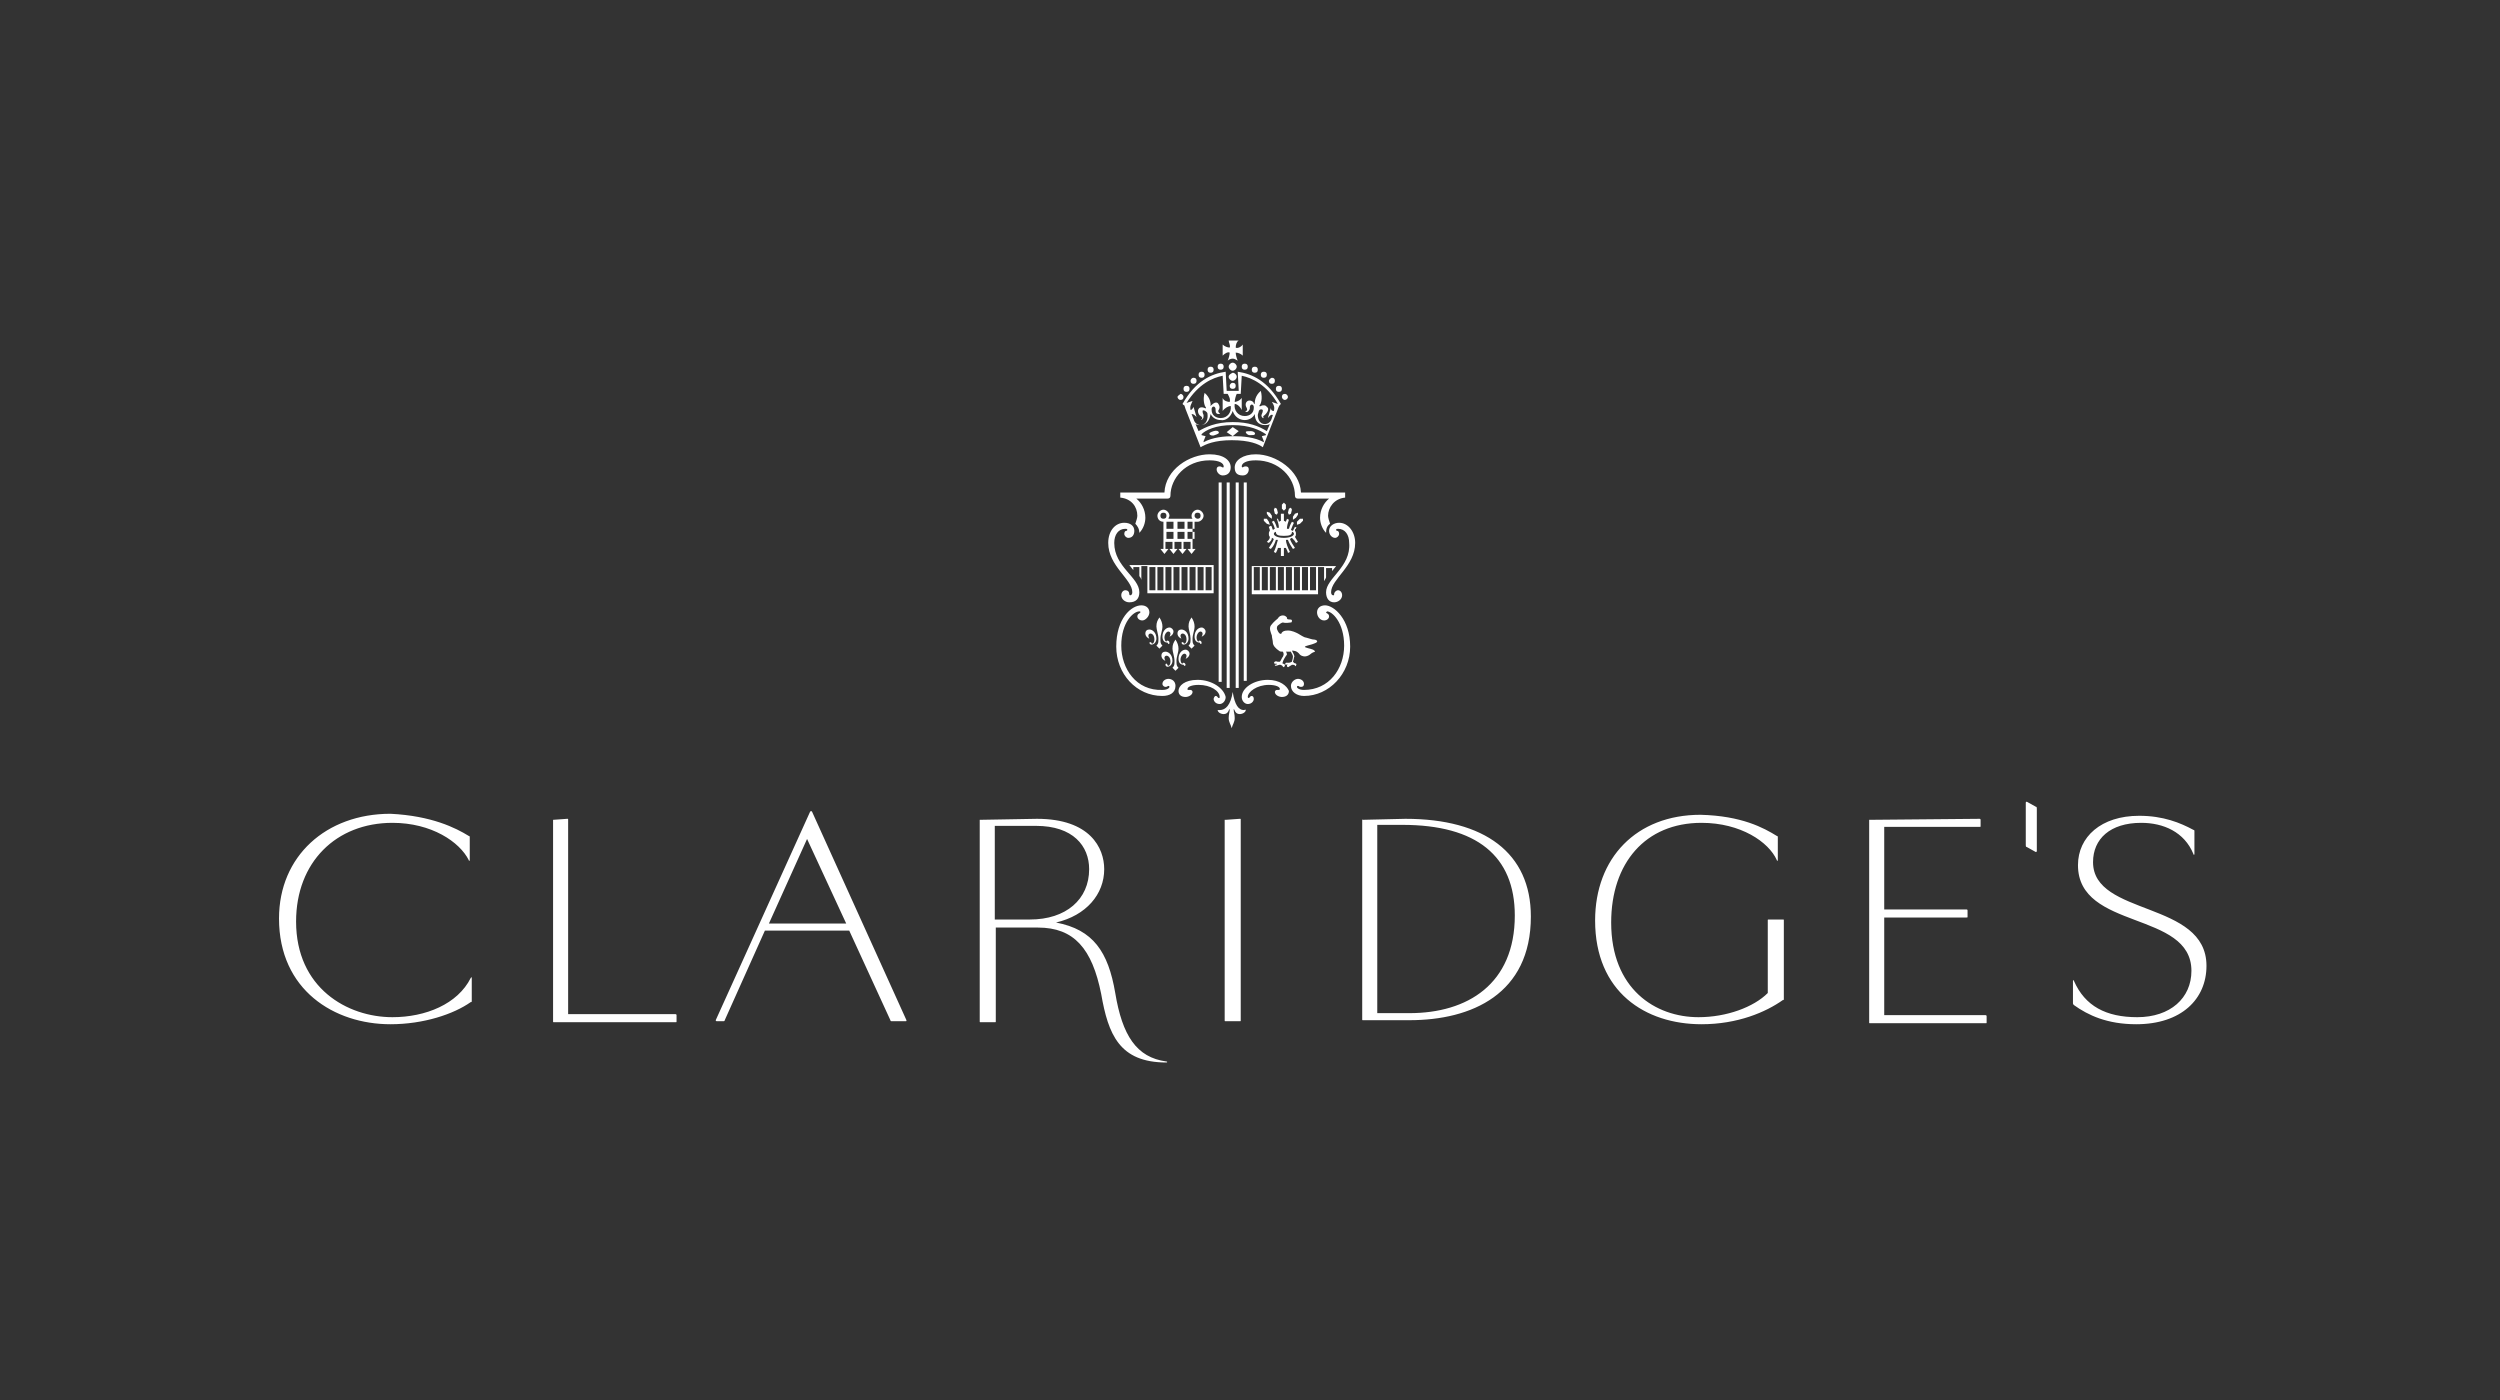<svg xmlns="http://www.w3.org/2000/svg" fill="none" viewBox="0 0 200 112" height="112" width="200">
<rect x="0" y="0" width="200" height="112" fill="#333333" stroke="none"/>
<g clip-path="url(#clip0_128313_25)">
<path fill="white" d="M37.5 66.875C37.58 66.875 37.58 66.955 37.58 66.955V68.808C37.58 68.888 37.5 68.888 37.5 68.808C36.777 67.358 34.529 65.827 31.396 65.827C26.899 65.827 23.687 68.969 23.687 73.722C23.687 79.038 27.782 81.375 31.396 81.375C34.047 81.375 36.617 80.327 37.661 78.233C37.741 78.152 37.741 78.152 37.741 78.233V80.005C37.741 80.166 37.741 80.166 37.661 80.166C36.295 81.133 33.886 81.939 31.236 81.939C26.738 81.939 22.321 79.2 22.321 73.48C22.321 68.486 26.096 65.102 31.236 65.102C34.529 65.263 36.456 66.23 37.5 66.875ZM44.246 65.586C44.246 65.505 44.246 65.505 44.246 65.586L45.37 65.505C45.451 65.505 45.451 65.505 45.451 65.586V81.133H54.044C54.044 81.133 54.124 81.133 54.124 81.213V81.697C54.124 81.777 54.124 81.777 54.044 81.777H44.327C44.246 81.777 44.246 81.777 44.246 81.697V65.586ZM67.938 74.447H61.192L57.979 81.616C57.979 81.697 57.899 81.697 57.899 81.697H57.337C57.257 81.697 57.257 81.616 57.257 81.616L64.806 64.941C64.886 64.861 64.886 64.861 64.966 64.941L72.516 81.616C72.516 81.697 72.516 81.697 72.435 81.697H71.311C71.231 81.697 71.231 81.616 71.231 81.616L67.938 74.447ZM61.513 73.883H67.697L64.565 67.116L61.513 73.883ZM78.378 65.586C78.378 65.505 78.378 65.505 78.378 65.586L82.956 65.505C87.213 65.505 88.337 67.841 88.337 69.533C88.337 71.547 86.891 73.239 84.482 73.802C87.453 74.366 88.658 76.138 89.22 79.441C89.782 82.825 90.907 84.597 93.316 84.919C93.396 84.919 93.396 85 93.316 85C89.541 85 88.658 82.744 88.096 79.522C87.373 75.897 85.927 74.205 83.036 74.205H79.663V81.697C79.663 81.777 79.663 81.777 79.583 81.777H78.459C78.378 81.777 78.378 81.777 78.378 81.697V65.586ZM79.583 66.069V73.561H82.394C85.285 73.561 87.132 71.95 87.132 69.533C87.132 67.68 85.847 66.069 82.876 66.069H79.583ZM98.054 65.586C98.054 65.505 98.054 65.505 98.054 65.586L99.179 65.505C99.259 65.505 99.259 65.505 99.259 65.586V81.616C99.259 81.697 99.259 81.697 99.179 81.697H98.054C97.974 81.697 97.974 81.697 97.974 81.616V65.586H98.054ZM108.977 65.586C109.057 65.505 108.977 65.505 108.977 65.586L112.43 65.505C118.775 65.505 122.469 68.244 122.469 73.319C122.469 79.522 117.731 81.616 112.751 81.616H109.057C108.977 81.616 108.977 81.616 108.977 81.536V65.586ZM110.181 66.069V81.052H112.751C117.409 81.052 121.184 78.716 121.184 73.239C121.184 68.486 118.132 65.989 112.189 65.989H110.181V66.069ZM142.145 66.875C142.225 66.875 142.225 66.955 142.225 66.955V68.808C142.225 68.888 142.145 68.888 142.145 68.808C141.503 67.358 139.254 65.827 136.122 65.827C131.624 65.827 128.894 69.05 128.894 73.802C128.894 79.119 132.428 81.375 135.881 81.375C138.13 81.375 140.298 80.569 141.422 79.441V73.641C141.422 73.561 141.422 73.561 141.503 73.561H142.627C142.707 73.561 142.707 73.561 142.707 73.641V79.844C142.707 80.005 142.707 80.005 142.627 80.005C141.262 80.972 139.013 81.939 136.122 81.939C131.624 81.939 127.609 79.361 127.609 73.641C127.609 68.647 130.902 65.183 136.041 65.183C139.334 65.263 141.101 66.23 142.145 66.875ZM149.534 65.586C149.534 65.505 149.534 65.505 149.534 65.586L158.368 65.505C158.368 65.505 158.448 65.505 158.448 65.586V66.069C158.448 66.15 158.448 66.15 158.368 66.15H150.738V72.755H157.324C157.324 72.755 157.404 72.755 157.404 72.836V73.319C157.404 73.4 157.404 73.4 157.324 73.4H150.738V81.213H158.85C158.85 81.213 158.93 81.213 158.93 81.294V81.777C158.93 81.858 158.93 81.858 158.85 81.858H149.614C149.534 81.858 149.534 81.858 149.534 81.777V65.586ZM162.946 68.083C162.946 68.163 162.865 68.163 162.865 68.163L162.143 67.761C162.062 67.761 162.062 67.68 162.062 67.6V64.216C162.062 64.136 162.143 64.136 162.143 64.136L162.865 64.538C162.946 64.538 162.946 64.619 162.946 64.7V68.083ZM167.443 68.969C167.443 73.319 176.518 72.03 176.518 77.266C176.518 79.925 174.51 81.939 170.896 81.939C168.567 81.939 167.041 81.213 165.917 80.408C165.837 80.327 165.837 80.327 165.837 80.247V78.475C165.837 78.394 165.917 78.394 165.917 78.475C166.801 80.489 168.487 81.375 170.977 81.375C173.627 81.375 175.314 79.844 175.314 77.669C175.314 72.836 166.238 74.447 166.238 69.211C166.238 66.955 168.086 65.263 171.137 65.263C173.065 65.263 174.43 65.827 175.474 66.391C175.554 66.391 175.554 66.472 175.554 66.472V68.325C175.554 68.405 175.474 68.405 175.474 68.325C174.751 66.552 173.065 65.827 171.298 65.827C168.808 65.827 167.443 67.116 167.443 68.969Z"></path>
<path fill="white" d="M94.842 53.18C94.842 53.099 94.762 53.019 94.681 53.019C94.601 53.019 94.601 53.099 94.601 53.099C94.521 53.099 94.44 52.938 94.44 52.777C94.44 52.536 94.601 52.294 94.762 52.294C94.842 52.294 94.922 52.374 94.922 52.455C94.922 52.616 94.842 52.697 94.842 52.697C94.922 52.697 95.163 52.536 95.163 52.294C95.163 52.133 95.002 51.972 94.842 51.972C94.601 51.972 94.28 52.213 94.28 52.697C94.28 53.019 94.44 53.18 94.681 53.18C94.762 53.341 94.842 53.261 94.842 53.18ZM98.295 29.336C98.295 29.497 98.456 29.658 98.617 29.658C98.777 29.658 98.938 29.497 98.938 29.336C98.938 29.174 98.777 29.013 98.617 29.013C98.456 29.013 98.295 29.174 98.295 29.336ZM98.295 30.141C98.295 30.302 98.456 30.463 98.617 30.463C98.777 30.463 98.938 30.302 98.938 30.141C98.938 29.98 98.777 29.819 98.617 29.819C98.456 29.899 98.295 29.98 98.295 30.141ZM98.376 30.866C98.376 31.027 98.456 31.108 98.617 31.108C98.777 31.108 98.857 31.027 98.857 30.866C98.857 30.705 98.777 30.625 98.617 30.625C98.456 30.625 98.376 30.786 98.376 30.866ZM97.412 29.336C97.412 29.497 97.492 29.577 97.653 29.577C97.813 29.577 97.894 29.497 97.894 29.336C97.894 29.174 97.813 29.094 97.653 29.094C97.492 29.094 97.412 29.174 97.412 29.336ZM96.609 29.577C96.609 29.738 96.689 29.819 96.85 29.819C97.01 29.819 97.091 29.738 97.091 29.577C97.091 29.416 97.01 29.336 96.85 29.336C96.689 29.336 96.609 29.416 96.609 29.577ZM95.886 29.98C95.886 30.141 95.966 30.222 96.127 30.222C96.287 30.222 96.368 30.141 96.368 29.98C96.368 29.819 96.287 29.738 96.127 29.738C95.966 29.738 95.886 29.819 95.886 29.98ZM95.243 30.463C95.243 30.625 95.324 30.705 95.484 30.705C95.645 30.705 95.725 30.625 95.725 30.463C95.725 30.302 95.645 30.222 95.484 30.222C95.324 30.222 95.243 30.383 95.243 30.463ZM94.681 31.108C94.681 31.269 94.762 31.349 94.922 31.349C95.083 31.349 95.163 31.269 95.163 31.108C95.163 30.947 95.083 30.866 94.922 30.866C94.762 30.866 94.681 30.947 94.681 31.108ZM94.199 31.752C94.199 31.833 94.28 31.994 94.44 31.994C94.601 31.994 94.681 31.913 94.681 31.752C94.681 31.672 94.601 31.511 94.44 31.511C94.36 31.591 94.199 31.672 94.199 31.752ZM98.857 27.805C98.857 27.563 98.938 27.322 99.098 27.241H98.295C98.295 27.402 98.456 27.644 98.376 27.805C98.215 27.805 97.974 27.724 97.813 27.563V28.45C97.974 28.288 98.215 28.127 98.376 28.208C98.376 28.369 98.295 28.691 98.215 28.852C98.295 28.772 98.456 28.691 98.617 28.691C98.777 28.691 98.857 28.772 99.018 28.852C98.938 28.691 98.857 28.369 98.857 28.208C99.018 28.208 99.259 28.288 99.42 28.45V27.563C99.259 27.805 98.938 27.886 98.857 27.805ZM95.324 33.122C95.484 33.122 95.565 33.202 95.725 33.363L95.484 32.558C95.404 32.719 95.324 32.8 95.243 32.8C95.163 32.477 95.324 32.316 95.404 32.075L94.922 32.236C95.886 30.705 97.01 30.222 97.813 30.061L97.894 31.511H98.215C98.295 31.672 98.456 31.913 98.376 32.155C98.215 32.155 97.894 32.075 97.813 31.833V32.88C97.974 32.638 98.295 32.477 98.456 32.477C98.536 32.961 98.215 33.444 97.653 33.444C97.251 33.444 96.93 33.202 96.93 32.8V32.719C96.93 32.558 97.091 32.477 97.171 32.558C97.251 32.638 97.251 32.719 97.251 32.88C97.251 33.041 97.332 33.122 97.492 33.122C97.573 33.122 97.653 33.041 97.573 33.041C97.492 33.041 97.412 32.88 97.492 32.8C97.653 32.558 97.492 32.316 97.412 32.236C97.251 32.155 97.091 32.236 96.93 32.397C96.85 32.477 96.769 32.477 96.85 32.397C96.85 32.316 96.85 31.833 96.368 31.43C96.207 31.994 96.368 32.477 96.448 32.558C96.528 32.638 96.448 32.719 96.368 32.638C96.207 32.558 95.966 32.558 95.886 32.719C95.806 32.8 95.806 33.122 96.047 33.283C96.207 33.363 96.207 33.525 96.127 33.525C96.047 33.605 96.127 33.605 96.207 33.525C96.287 33.444 96.287 33.363 96.287 33.202C96.207 33.041 96.207 32.961 96.207 32.88C96.207 32.8 96.368 32.8 96.528 32.961C96.609 33.041 96.609 33.122 96.609 33.283C96.609 33.605 96.448 34.008 96.047 34.008C95.806 34.008 95.565 33.847 95.484 33.525L95.324 33.122ZM98.617 34.008C99.982 34.008 100.785 34.411 101.267 34.733V34.813L100.946 34.894L101.106 35.297V35.377C100.383 34.974 99.42 34.894 98.697 34.894C97.974 34.894 97.01 34.974 96.287 35.377V35.297L96.448 34.894L96.127 34.813V34.733C96.448 34.411 97.251 34.008 98.617 34.008ZM98.617 32.88C98.777 33.363 99.179 33.605 99.58 33.605C99.901 33.605 100.223 33.444 100.383 33.122C100.383 33.605 100.624 34.008 101.186 34.008C101.347 34.008 101.427 34.008 101.588 33.927L101.347 34.491C100.705 34.088 99.901 33.766 98.617 33.766C97.251 33.766 96.448 34.169 95.886 34.491L95.645 33.927C95.806 34.008 95.886 34.008 96.047 34.008C96.528 34.008 96.769 33.605 96.85 33.122C97.01 33.444 97.332 33.605 97.653 33.605C98.054 33.686 98.456 33.363 98.617 32.88ZM97.091 34.491C96.85 34.572 96.689 34.652 96.769 34.733C96.769 34.813 97.01 34.894 97.171 34.813C97.412 34.733 97.573 34.652 97.492 34.572C97.492 34.491 97.332 34.411 97.091 34.491ZM98.617 34.169L98.135 34.572L98.617 34.894L99.098 34.491L98.617 34.169ZM97.733 38.599H97.492V54.55H97.733V38.599ZM98.376 38.599H98.135V55.033H98.376V38.599ZM99.5 54.469H99.741V38.599H99.5V54.469ZM98.857 55.033H99.098V38.599H98.857V55.033ZM91.79 47.461H97.091V45.205H90.344L90.666 45.608V45.366H91.148V46.091C91.228 46.172 91.308 46.333 91.308 46.413V45.286H91.79V47.461ZM96.448 45.366H96.93V47.219H96.448V45.366ZM95.806 45.366H96.287V47.219H95.806V45.366ZM95.163 45.366H95.645V47.219H95.163V45.366ZM94.521 45.366H95.002V47.219H94.521V45.366ZM93.878 45.366H94.36V47.219H93.878V45.366ZM93.236 45.366H93.718V47.219H93.236V45.366ZM92.593 45.366H93.075V47.219H92.593V45.366ZM91.951 45.366H92.433V47.219H91.951V45.366ZM98.617 55.355C98.617 55.275 98.617 55.275 98.617 55.355C98.456 56.402 98.054 56.805 97.573 56.805H97.412C97.412 56.966 97.653 57.127 97.894 57.127C98.295 57.127 98.295 56.724 98.376 56.724V56.805C98.376 56.966 98.295 57.127 98.295 57.45C98.295 57.772 98.456 57.933 98.536 58.255C98.617 57.933 98.777 57.772 98.777 57.45C98.777 57.127 98.697 56.966 98.697 56.805V56.724C98.777 56.724 98.777 57.127 99.179 57.127C99.42 57.127 99.66 56.966 99.66 56.805C99.66 56.724 99.58 56.805 99.5 56.805C99.098 56.805 98.777 56.402 98.617 55.355ZM95.806 54.388C94.762 54.388 94.28 54.872 94.28 55.275C94.28 55.597 94.521 55.758 94.842 55.758C95.083 55.758 95.404 55.597 95.404 55.355C95.404 55.275 95.324 55.194 95.243 55.194H95.083C95.002 55.194 95.002 55.194 95.002 55.113C95.002 54.952 95.324 54.791 95.886 54.791C96.85 54.791 97.573 55.275 97.573 55.758C97.573 55.838 97.573 55.838 97.492 55.838C97.412 55.838 97.412 55.677 97.251 55.677C97.171 55.677 97.091 55.838 97.091 55.919C97.091 56.08 97.251 56.322 97.573 56.322C97.813 56.322 98.054 56.08 98.054 55.758C97.894 55.033 96.93 54.388 95.806 54.388ZM93.155 39.405H89.622V39.808C90.505 39.888 90.987 40.533 90.987 41.258C90.987 41.419 90.907 41.661 90.826 41.902C90.987 42.063 91.148 42.305 91.148 42.627C91.469 42.305 91.629 41.822 91.629 41.419C91.629 40.775 91.308 40.211 90.907 39.888H93.396C93.557 39.888 93.637 39.808 93.637 39.647C93.637 38.277 94.842 36.827 96.769 36.827C97.573 36.827 97.894 37.069 97.894 37.311C97.894 37.391 97.894 37.391 97.813 37.391C97.733 37.391 97.733 37.311 97.573 37.311C97.412 37.311 97.332 37.391 97.332 37.552C97.332 37.794 97.573 38.036 97.813 38.036C98.215 38.036 98.456 37.794 98.456 37.391C98.456 36.827 97.894 36.344 96.769 36.344C95.163 36.344 93.236 37.552 93.155 39.405ZM105.122 51.488C105.604 51.327 105.282 51.166 105.122 51.166C104.961 51.166 104.8 51.086 104.479 51.005C104.319 51.005 103.997 50.763 103.837 50.683C103.676 50.602 103.355 50.441 103.034 50.441C102.712 50.441 102.632 50.522 102.552 50.602C102.471 50.683 102.552 50.763 102.391 50.683C102.311 50.683 102.15 50.361 102.15 50.28C102.15 50.2 102.15 50.119 102.23 50.038C102.311 49.958 102.552 49.797 102.632 49.797C102.873 49.877 103.194 49.797 103.275 49.797C103.355 49.797 103.355 49.716 103.355 49.636C103.355 49.555 103.194 49.555 103.114 49.555C102.953 49.555 102.953 49.474 102.953 49.394C102.873 49.313 102.793 49.233 102.632 49.233C102.471 49.233 102.311 49.313 102.23 49.474C102.15 49.555 101.909 49.716 101.668 50.038C101.508 50.28 101.668 50.602 101.749 50.844C101.749 51.005 101.829 51.247 101.829 51.408C101.829 51.65 102.07 51.891 102.311 52.052C102.391 52.133 102.471 52.133 102.632 52.133C102.712 52.294 102.712 52.374 102.632 52.536C102.552 52.616 102.471 52.858 102.391 52.938H102.23C102.15 52.938 102.07 52.858 101.99 52.938C101.909 52.938 101.909 53.099 101.99 53.099H102.15C102.15 53.18 102.07 53.18 101.99 53.18C101.99 53.261 101.99 53.261 102.07 53.261C102.15 53.261 102.311 53.18 102.391 53.18C102.471 53.18 102.632 53.261 102.632 53.341C102.632 53.341 102.632 53.422 102.712 53.341C102.793 53.341 102.793 53.261 102.793 53.18C102.712 53.099 102.712 53.099 102.632 53.099C102.552 53.019 102.632 53.019 102.632 52.938C102.632 52.858 102.873 52.455 102.953 52.374C102.953 52.374 102.953 52.213 102.873 52.133H103.275C103.275 52.213 103.435 52.374 103.435 52.536C103.435 52.697 103.355 52.858 103.355 52.938C103.355 52.938 103.194 53.019 103.114 53.019H102.873C102.793 53.099 102.793 53.18 102.873 53.18C102.953 53.18 103.034 53.099 103.034 53.099C103.034 53.099 102.953 53.18 102.953 53.261C102.953 53.341 103.034 53.422 103.114 53.341C103.194 53.261 103.275 53.261 103.355 53.18C103.435 53.18 103.596 53.18 103.596 53.261C103.596 53.341 103.676 53.261 103.676 53.261C103.676 53.261 103.756 53.099 103.676 53.099C103.596 53.019 103.596 53.099 103.515 53.019L103.435 52.938C103.435 52.938 103.515 52.697 103.515 52.616C103.596 52.455 103.515 52.455 103.515 52.374L103.355 52.052C103.515 52.052 103.756 52.052 103.997 52.374C104.399 52.697 104.8 52.374 104.881 52.294C104.961 52.213 105.202 52.133 105.202 52.133C105.202 52.133 105.202 52.052 105.041 51.972C104.881 51.891 104.319 51.811 104.399 51.73C104.479 51.65 104.961 51.569 105.122 51.488ZM95.806 41.741C96.047 41.741 96.287 41.499 96.287 41.258C96.287 41.016 96.047 40.775 95.806 40.775C95.565 40.775 95.324 41.016 95.324 41.258C95.324 41.338 95.324 41.419 95.404 41.499H93.477C93.477 41.419 93.557 41.338 93.557 41.258C93.557 41.016 93.316 40.775 93.075 40.775C92.834 40.775 92.593 41.016 92.593 41.258C92.593 41.499 92.754 41.741 93.075 41.741V43.916H92.834L93.155 44.319L93.477 43.916H93.236V43.352H93.798V43.916H93.557L93.878 44.319L94.199 43.916H93.959V43.352H94.521V43.916H94.28L94.601 44.319L94.922 43.916H94.681V43.352H95.243V43.916H95.002L95.324 44.319L95.645 43.916H95.404V41.741H95.806ZM92.834 41.258C92.834 41.097 92.914 41.016 93.075 41.016C93.236 41.016 93.316 41.097 93.316 41.258C93.316 41.419 93.236 41.499 93.075 41.499C92.914 41.499 92.834 41.419 92.834 41.258ZM93.878 43.111H93.316V42.547H93.878V43.111ZM93.878 42.305H93.316V41.741H93.878V42.305ZM94.762 43.111H94.199V42.547H94.762V43.111ZM94.762 42.305H94.199V41.741H94.762V42.305ZM95.565 41.258C95.565 41.097 95.645 41.016 95.806 41.016C95.966 41.016 96.047 41.097 96.047 41.258C96.047 41.419 95.966 41.499 95.806 41.499C95.725 41.499 95.565 41.419 95.565 41.258ZM95.565 43.111H95.002V42.547H95.565V43.111ZM95.565 42.305H95.002V41.741H95.565V42.305ZM89.702 51.65C89.702 49.797 90.666 48.911 91.148 48.911C91.228 48.911 91.228 48.911 91.228 48.991C91.228 49.072 90.987 49.072 90.987 49.313C90.987 49.474 91.148 49.636 91.388 49.636C91.629 49.636 91.951 49.313 91.951 48.991C91.951 48.669 91.71 48.427 91.308 48.427C90.505 48.427 89.3 49.474 89.3 51.73C89.3 53.905 90.907 55.677 92.995 55.677C93.557 55.677 94.039 55.436 94.039 54.872C94.039 54.469 93.718 54.308 93.477 54.308C93.236 54.308 92.995 54.469 92.995 54.711C92.995 54.872 93.155 54.952 93.236 54.952C93.396 54.952 93.396 54.872 93.477 54.872C93.477 54.872 93.557 54.872 93.557 54.952C93.557 55.033 93.396 55.194 92.995 55.194C90.907 55.275 89.702 53.502 89.702 51.65ZM103.997 41.499L103.756 41.741V41.983L103.997 41.902L104.238 41.661V41.499H103.997ZM103.676 41.419L103.837 41.177V41.016L103.596 41.097L103.435 41.338V41.58L103.676 41.419ZM103.275 41.097L103.355 40.775L103.275 40.613L103.114 40.694L103.034 41.016L103.114 41.177L103.275 41.097ZM101.508 41.741L101.347 41.499H101.106V41.661L101.347 41.902L101.588 41.983L101.508 41.741ZM101.749 41.499V41.258L101.588 41.016L101.347 40.936V41.097L101.508 41.338L101.749 41.499ZM102.15 41.177L102.23 41.016L102.15 40.694L101.99 40.613L101.909 40.775L101.99 41.097L102.15 41.177ZM102.712 40.855L102.873 40.694V40.372L102.712 40.211L102.552 40.372V40.694L102.712 40.855ZM103.676 43.433L103.837 43.352C103.756 43.191 103.676 43.111 103.596 42.95C103.676 42.869 103.676 42.788 103.676 42.708C103.676 42.627 103.676 42.547 103.596 42.466C103.596 42.386 103.596 42.305 103.676 42.305C103.676 42.224 103.676 42.224 103.756 42.224L103.596 42.144L103.435 42.466C103.435 42.466 103.355 42.466 103.275 42.386C103.355 42.144 103.515 41.822 103.515 41.822L103.355 41.741C103.355 41.741 103.194 41.983 103.114 42.305H102.953C102.953 42.063 103.034 41.822 103.114 41.58L102.953 41.499C102.953 41.58 102.873 41.661 102.873 41.741L102.712 41.661V41.097H102.471V41.661L102.311 41.741C102.311 41.661 102.23 41.499 102.23 41.499H102.15C102.231 41.741 102.311 41.983 102.311 42.224H102.15C102.07 41.902 101.909 41.661 101.909 41.661L101.749 41.741C101.749 41.741 101.909 41.983 101.99 42.305C101.909 42.305 101.909 42.386 101.829 42.386C101.749 42.224 101.749 42.063 101.668 42.063L101.508 42.144C101.508 42.224 101.588 42.305 101.588 42.466C101.508 42.547 101.508 42.627 101.508 42.708C101.508 42.788 101.508 42.869 101.588 42.95C101.588 43.111 101.508 43.191 101.347 43.352L101.508 43.433C101.668 43.272 101.749 43.191 101.749 43.03C101.829 43.03 101.829 43.111 101.909 43.111C101.829 43.352 101.668 43.594 101.508 43.836L101.668 43.916C101.909 43.675 101.99 43.433 102.07 43.191H102.23C102.15 43.433 102.07 43.836 101.909 44.158L102.07 44.238C102.15 44.077 102.23 43.916 102.23 43.836H102.471V44.48H102.712V43.836H102.873C102.953 43.997 103.034 44.158 103.034 44.238L103.194 44.158C103.034 43.836 102.873 43.433 102.873 43.191H103.034C103.114 43.433 103.275 43.675 103.435 43.916L103.596 43.836C103.435 43.594 103.275 43.352 103.194 43.111C103.275 43.111 103.275 43.03 103.355 43.03C103.515 43.191 103.596 43.272 103.676 43.433ZM102.712 43.03C102.23 43.03 101.909 42.869 101.909 42.708C101.909 42.627 101.99 42.547 102.07 42.547C102.07 42.788 102.23 42.869 102.712 42.869C103.194 42.869 103.355 42.788 103.355 42.547C103.435 42.547 103.515 42.627 103.515 42.708C103.515 42.869 103.194 43.03 102.712 43.03ZM91.148 47.38C91.148 46.172 89.14 45.366 89.14 43.433C89.14 42.788 89.461 42.305 90.023 42.305C90.104 42.305 90.184 42.305 90.184 42.386C90.184 42.386 90.184 42.466 90.104 42.466C90.023 42.466 89.943 42.547 89.943 42.708C89.943 42.869 90.104 43.03 90.264 43.03C90.585 43.03 90.746 42.788 90.746 42.466C90.746 42.063 90.425 41.822 89.943 41.822C89.22 41.822 88.658 42.466 88.658 43.433C88.658 45.286 90.585 46.333 90.585 47.38C90.585 47.541 90.505 47.622 90.425 47.622C90.344 47.622 90.344 47.541 90.344 47.541C90.344 47.38 90.264 47.219 90.023 47.219C89.863 47.219 89.702 47.38 89.702 47.622C89.702 47.944 90.023 48.186 90.344 48.186C90.907 48.186 91.148 47.863 91.148 47.38ZM93.236 53.18C93.236 53.261 93.316 53.341 93.396 53.341C93.637 53.341 93.798 53.099 93.798 52.858C93.798 52.374 93.477 52.133 93.236 52.133C93.075 52.133 92.914 52.213 92.914 52.455C92.914 52.697 93.155 52.858 93.236 52.858C93.236 52.858 93.155 52.777 93.155 52.616C93.155 52.536 93.236 52.455 93.316 52.455C93.477 52.455 93.637 52.616 93.637 52.938C93.637 53.099 93.557 53.261 93.477 53.261C93.396 53.261 93.396 53.18 93.396 53.18C93.316 53.019 93.236 53.099 93.236 53.18ZM94.039 53.663L94.28 53.422C94.119 53.261 94.119 53.18 94.119 52.858C94.119 52.536 94.28 52.213 94.28 51.891C94.28 51.65 94.199 51.408 94.039 51.166C93.878 51.408 93.798 51.569 93.798 51.891C93.798 52.133 93.959 52.536 93.959 52.858C93.959 53.18 93.959 53.261 93.798 53.422L94.039 53.663ZM93.557 51.408C93.557 51.327 93.477 51.247 93.396 51.247C93.316 51.247 93.316 51.327 93.316 51.327C93.236 51.327 93.155 51.166 93.155 51.005C93.155 50.763 93.316 50.522 93.477 50.522C93.557 50.522 93.637 50.602 93.637 50.683C93.637 50.844 93.557 50.925 93.557 50.925C93.637 50.925 93.878 50.763 93.878 50.522C93.878 50.361 93.718 50.2 93.557 50.2C93.316 50.2 92.995 50.441 92.995 50.925C92.995 51.247 93.155 51.408 93.396 51.408C93.477 51.569 93.557 51.569 93.557 51.408ZM91.951 51.408C91.951 51.488 92.031 51.569 92.111 51.569C92.352 51.569 92.513 51.327 92.513 51.086C92.513 50.602 92.192 50.361 91.951 50.361C91.79 50.361 91.629 50.441 91.629 50.683C91.629 50.925 91.87 51.086 91.951 51.086C91.951 51.086 91.87 51.005 91.87 50.844C91.87 50.763 91.951 50.683 92.031 50.683C92.192 50.683 92.352 50.844 92.352 51.166C92.352 51.327 92.272 51.488 92.192 51.488C92.111 51.488 92.111 51.408 92.111 51.408C92.031 51.327 91.951 51.408 91.951 51.408ZM92.754 51.891L92.995 51.65C92.834 51.488 92.834 51.408 92.834 51.086C92.834 50.763 92.995 50.441 92.995 50.119C92.995 49.877 92.914 49.636 92.754 49.394C92.593 49.636 92.513 49.797 92.513 50.119C92.513 50.361 92.674 50.763 92.674 51.086C92.674 51.408 92.674 51.488 92.513 51.65L92.754 51.891ZM96.127 51.408C96.127 51.327 96.047 51.247 95.966 51.247C95.886 51.247 95.886 51.327 95.886 51.327C95.806 51.327 95.725 51.166 95.725 51.005C95.725 50.763 95.886 50.522 96.047 50.522C96.127 50.522 96.207 50.602 96.207 50.683C96.207 50.844 96.127 50.925 96.127 50.925C96.207 50.925 96.448 50.763 96.448 50.522C96.448 50.361 96.287 50.2 96.127 50.2C95.886 50.2 95.565 50.441 95.565 50.925C95.565 51.247 95.725 51.408 95.966 51.408C96.047 51.569 96.127 51.569 96.127 51.408ZM94.521 51.408C94.521 51.488 94.601 51.569 94.681 51.569C94.922 51.569 95.083 51.327 95.083 51.086C95.083 50.602 94.762 50.361 94.521 50.361C94.36 50.361 94.199 50.441 94.199 50.683C94.199 50.925 94.44 51.086 94.521 51.086C94.521 51.086 94.44 51.005 94.44 50.844C94.44 50.763 94.521 50.683 94.601 50.683C94.762 50.683 94.922 50.844 94.922 51.166C94.922 51.327 94.842 51.488 94.762 51.488C94.681 51.488 94.681 51.408 94.681 51.408C94.601 51.327 94.521 51.408 94.521 51.408ZM95.324 51.891L95.565 51.65C95.404 51.488 95.404 51.408 95.404 51.086C95.404 50.763 95.565 50.441 95.565 50.119C95.565 49.877 95.484 49.636 95.324 49.394C95.163 49.636 95.083 49.797 95.083 50.119C95.083 50.361 95.243 50.763 95.243 51.086C95.243 51.408 95.243 51.488 95.083 51.65L95.324 51.891ZM100.785 47.219H100.303V45.366H100.785V47.219ZM101.427 47.219H100.946V45.366H101.427V47.219ZM102.07 47.219H101.588V45.366H102.07V47.219ZM102.712 47.219H102.23V45.366H102.712V47.219ZM103.355 47.219H102.873V45.366H103.355V47.219ZM103.997 47.219H103.515V45.366H103.997V47.219ZM104.64 47.219H104.158V45.366H104.64V47.219ZM105.282 47.219H104.8V45.366H105.282V47.219ZM101.427 54.388C100.303 54.388 99.339 55.033 99.339 55.758C99.339 56.08 99.58 56.322 99.821 56.322C100.142 56.322 100.303 56.08 100.303 55.919C100.303 55.758 100.223 55.677 100.142 55.677C99.982 55.677 99.982 55.838 99.901 55.838C99.901 55.838 99.821 55.838 99.821 55.758C99.821 55.355 100.544 54.791 101.508 54.791C102.07 54.791 102.391 54.952 102.391 55.113C102.391 55.113 102.391 55.194 102.311 55.194H102.15C102.07 55.194 101.99 55.275 101.99 55.355C101.99 55.597 102.311 55.758 102.552 55.758C102.873 55.758 103.114 55.597 103.114 55.275C102.953 54.872 102.391 54.388 101.427 54.388ZM104.078 39.405C103.997 37.633 102.07 36.344 100.464 36.344C99.42 36.344 98.777 36.827 98.777 37.391C98.777 37.794 98.938 38.036 99.42 38.036C99.741 38.036 99.901 37.794 99.901 37.552C99.901 37.391 99.821 37.311 99.66 37.311C99.5 37.311 99.42 37.391 99.42 37.391C99.42 37.391 99.339 37.391 99.339 37.311C99.339 37.069 99.66 36.827 100.464 36.827C102.311 36.827 103.596 38.197 103.596 39.647C103.596 39.808 103.676 39.888 103.837 39.888H106.326C105.925 40.211 105.604 40.775 105.604 41.419C105.604 41.822 105.764 42.305 106.085 42.627C106.085 42.305 106.166 42.063 106.407 41.902C106.326 41.661 106.246 41.419 106.246 41.258C106.246 40.613 106.728 39.888 107.611 39.808V39.405H104.078ZM107.531 51.65C107.531 53.502 106.326 55.194 104.319 55.194C103.917 55.194 103.756 55.033 103.756 54.952C103.756 54.952 103.756 54.872 103.837 54.872C103.917 54.872 103.917 54.952 104.078 54.952C104.238 54.952 104.319 54.872 104.319 54.711C104.319 54.469 104.078 54.308 103.837 54.308C103.596 54.308 103.275 54.55 103.275 54.872C103.275 55.355 103.756 55.677 104.319 55.677C106.326 55.677 108.013 53.905 108.013 51.73C108.013 49.555 106.728 48.427 106.005 48.427C105.604 48.427 105.363 48.669 105.363 48.991C105.363 49.313 105.604 49.636 105.925 49.636C106.166 49.636 106.326 49.474 106.326 49.313C106.326 49.072 106.085 49.072 106.085 48.991L106.166 48.911C106.567 48.911 107.531 49.797 107.531 51.65ZM98.135 31.269L98.054 29.738C96.93 29.899 95.645 30.463 94.601 32.316L94.681 32.397C94.762 32.397 94.762 32.477 94.842 32.719L96.047 35.78C96.448 35.538 97.171 35.216 98.536 35.216C99.982 35.216 100.705 35.538 101.026 35.78L102.23 32.719C102.311 32.477 102.391 32.397 102.391 32.397L102.471 32.316C101.427 30.463 100.142 29.899 99.018 29.738L99.098 31.269H98.135ZM99.821 29.336C99.821 29.174 99.741 29.094 99.58 29.094C99.42 29.094 99.339 29.174 99.339 29.336C99.339 29.497 99.42 29.577 99.58 29.577C99.741 29.577 99.821 29.497 99.821 29.336ZM100.624 29.577C100.624 29.416 100.544 29.336 100.383 29.336C100.223 29.336 100.142 29.416 100.142 29.577C100.142 29.738 100.223 29.819 100.383 29.819C100.544 29.819 100.624 29.738 100.624 29.577ZM101.347 29.98C101.347 29.819 101.267 29.738 101.106 29.738C100.946 29.738 100.865 29.819 100.865 29.98C100.865 30.141 100.946 30.222 101.106 30.222C101.267 30.222 101.347 30.141 101.347 29.98ZM101.99 30.463C101.99 30.302 101.909 30.222 101.749 30.222C101.668 30.222 101.508 30.383 101.508 30.463C101.508 30.625 101.588 30.705 101.749 30.705C101.909 30.705 101.99 30.625 101.99 30.463ZM102.552 31.108C102.552 30.947 102.471 30.866 102.311 30.866C102.15 30.866 102.07 30.947 102.07 31.108C102.07 31.269 102.15 31.349 102.311 31.349C102.471 31.349 102.552 31.269 102.552 31.108ZM103.034 31.752C103.034 31.672 102.953 31.511 102.793 31.511C102.632 31.511 102.552 31.591 102.552 31.752C102.552 31.833 102.632 31.994 102.793 31.994C102.873 31.994 103.034 31.913 103.034 31.752ZM101.749 33.444C101.668 33.766 101.427 33.927 101.186 33.927C100.785 33.927 100.624 33.525 100.624 33.202C100.624 33.122 100.705 32.961 100.705 32.88C100.785 32.719 100.946 32.719 101.026 32.8C101.026 32.88 101.026 32.961 100.946 33.122C100.865 33.283 100.946 33.363 101.026 33.444H101.106C101.026 33.363 101.026 33.283 101.186 33.202C101.508 32.88 101.508 32.638 101.347 32.558C101.267 32.397 101.026 32.397 100.865 32.477C100.785 32.558 100.705 32.477 100.785 32.397C100.865 32.316 101.026 31.913 100.865 31.269C100.383 31.672 100.383 32.155 100.383 32.236C100.383 32.316 100.303 32.397 100.303 32.236C100.223 32.075 99.982 31.994 99.821 32.075C99.661 32.155 99.58 32.397 99.741 32.638C99.821 32.8 99.741 32.88 99.66 32.88C99.58 32.88 99.661 32.961 99.741 32.961C99.821 32.961 99.901 32.88 99.982 32.719C99.982 32.558 99.982 32.477 100.062 32.397C100.142 32.316 100.303 32.397 100.303 32.558V32.638C100.303 33.041 99.982 33.283 99.58 33.283C99.018 33.283 98.697 32.8 98.777 32.316C98.938 32.316 99.179 32.477 99.339 32.8V31.833C99.179 32.075 98.857 32.155 98.777 32.155C98.777 31.994 98.857 31.672 98.938 31.511H99.259L99.339 30.061C100.142 30.222 101.347 30.786 102.23 32.316L101.749 32.155C101.909 32.397 101.99 32.558 101.909 32.88C101.749 32.88 101.668 32.8 101.668 32.638L101.427 33.444C101.588 33.283 101.668 33.122 101.829 33.202L101.749 33.444ZM100.062 34.491C99.821 34.491 99.66 34.491 99.66 34.572C99.66 34.652 99.821 34.813 99.982 34.813C100.223 34.813 100.383 34.813 100.383 34.733C100.464 34.652 100.303 34.491 100.062 34.491ZM105.443 45.366H105.925V46.494C106.005 46.333 106.085 46.252 106.085 46.172V45.447H106.567V45.688L106.889 45.286H100.142V47.541H105.443V45.366ZM106.085 47.38C106.085 47.863 106.326 48.186 106.728 48.186C107.049 48.186 107.37 47.944 107.37 47.622C107.37 47.38 107.21 47.219 107.049 47.219C106.889 47.219 106.728 47.38 106.728 47.541C106.728 47.622 106.728 47.622 106.648 47.622C106.567 47.622 106.487 47.541 106.487 47.38C106.487 46.333 108.414 45.286 108.414 43.433C108.414 42.547 107.852 41.822 107.129 41.822C106.728 41.822 106.326 42.063 106.326 42.466C106.326 42.788 106.567 43.03 106.808 43.03C106.969 43.03 107.129 42.869 107.129 42.708C107.129 42.547 107.049 42.466 106.969 42.466C106.889 42.466 106.889 42.386 106.889 42.386C106.889 42.305 106.969 42.305 107.049 42.305C107.611 42.305 107.933 42.788 107.933 43.433C108.093 45.366 106.085 46.252 106.085 47.38Z"></path>
</g>
<defs>
<clipPath id="clip0_128313_25">
<rect transform="translate(22 27)" fill="white" height="58" width="155"></rect>
</clipPath>
</defs>
</svg>
